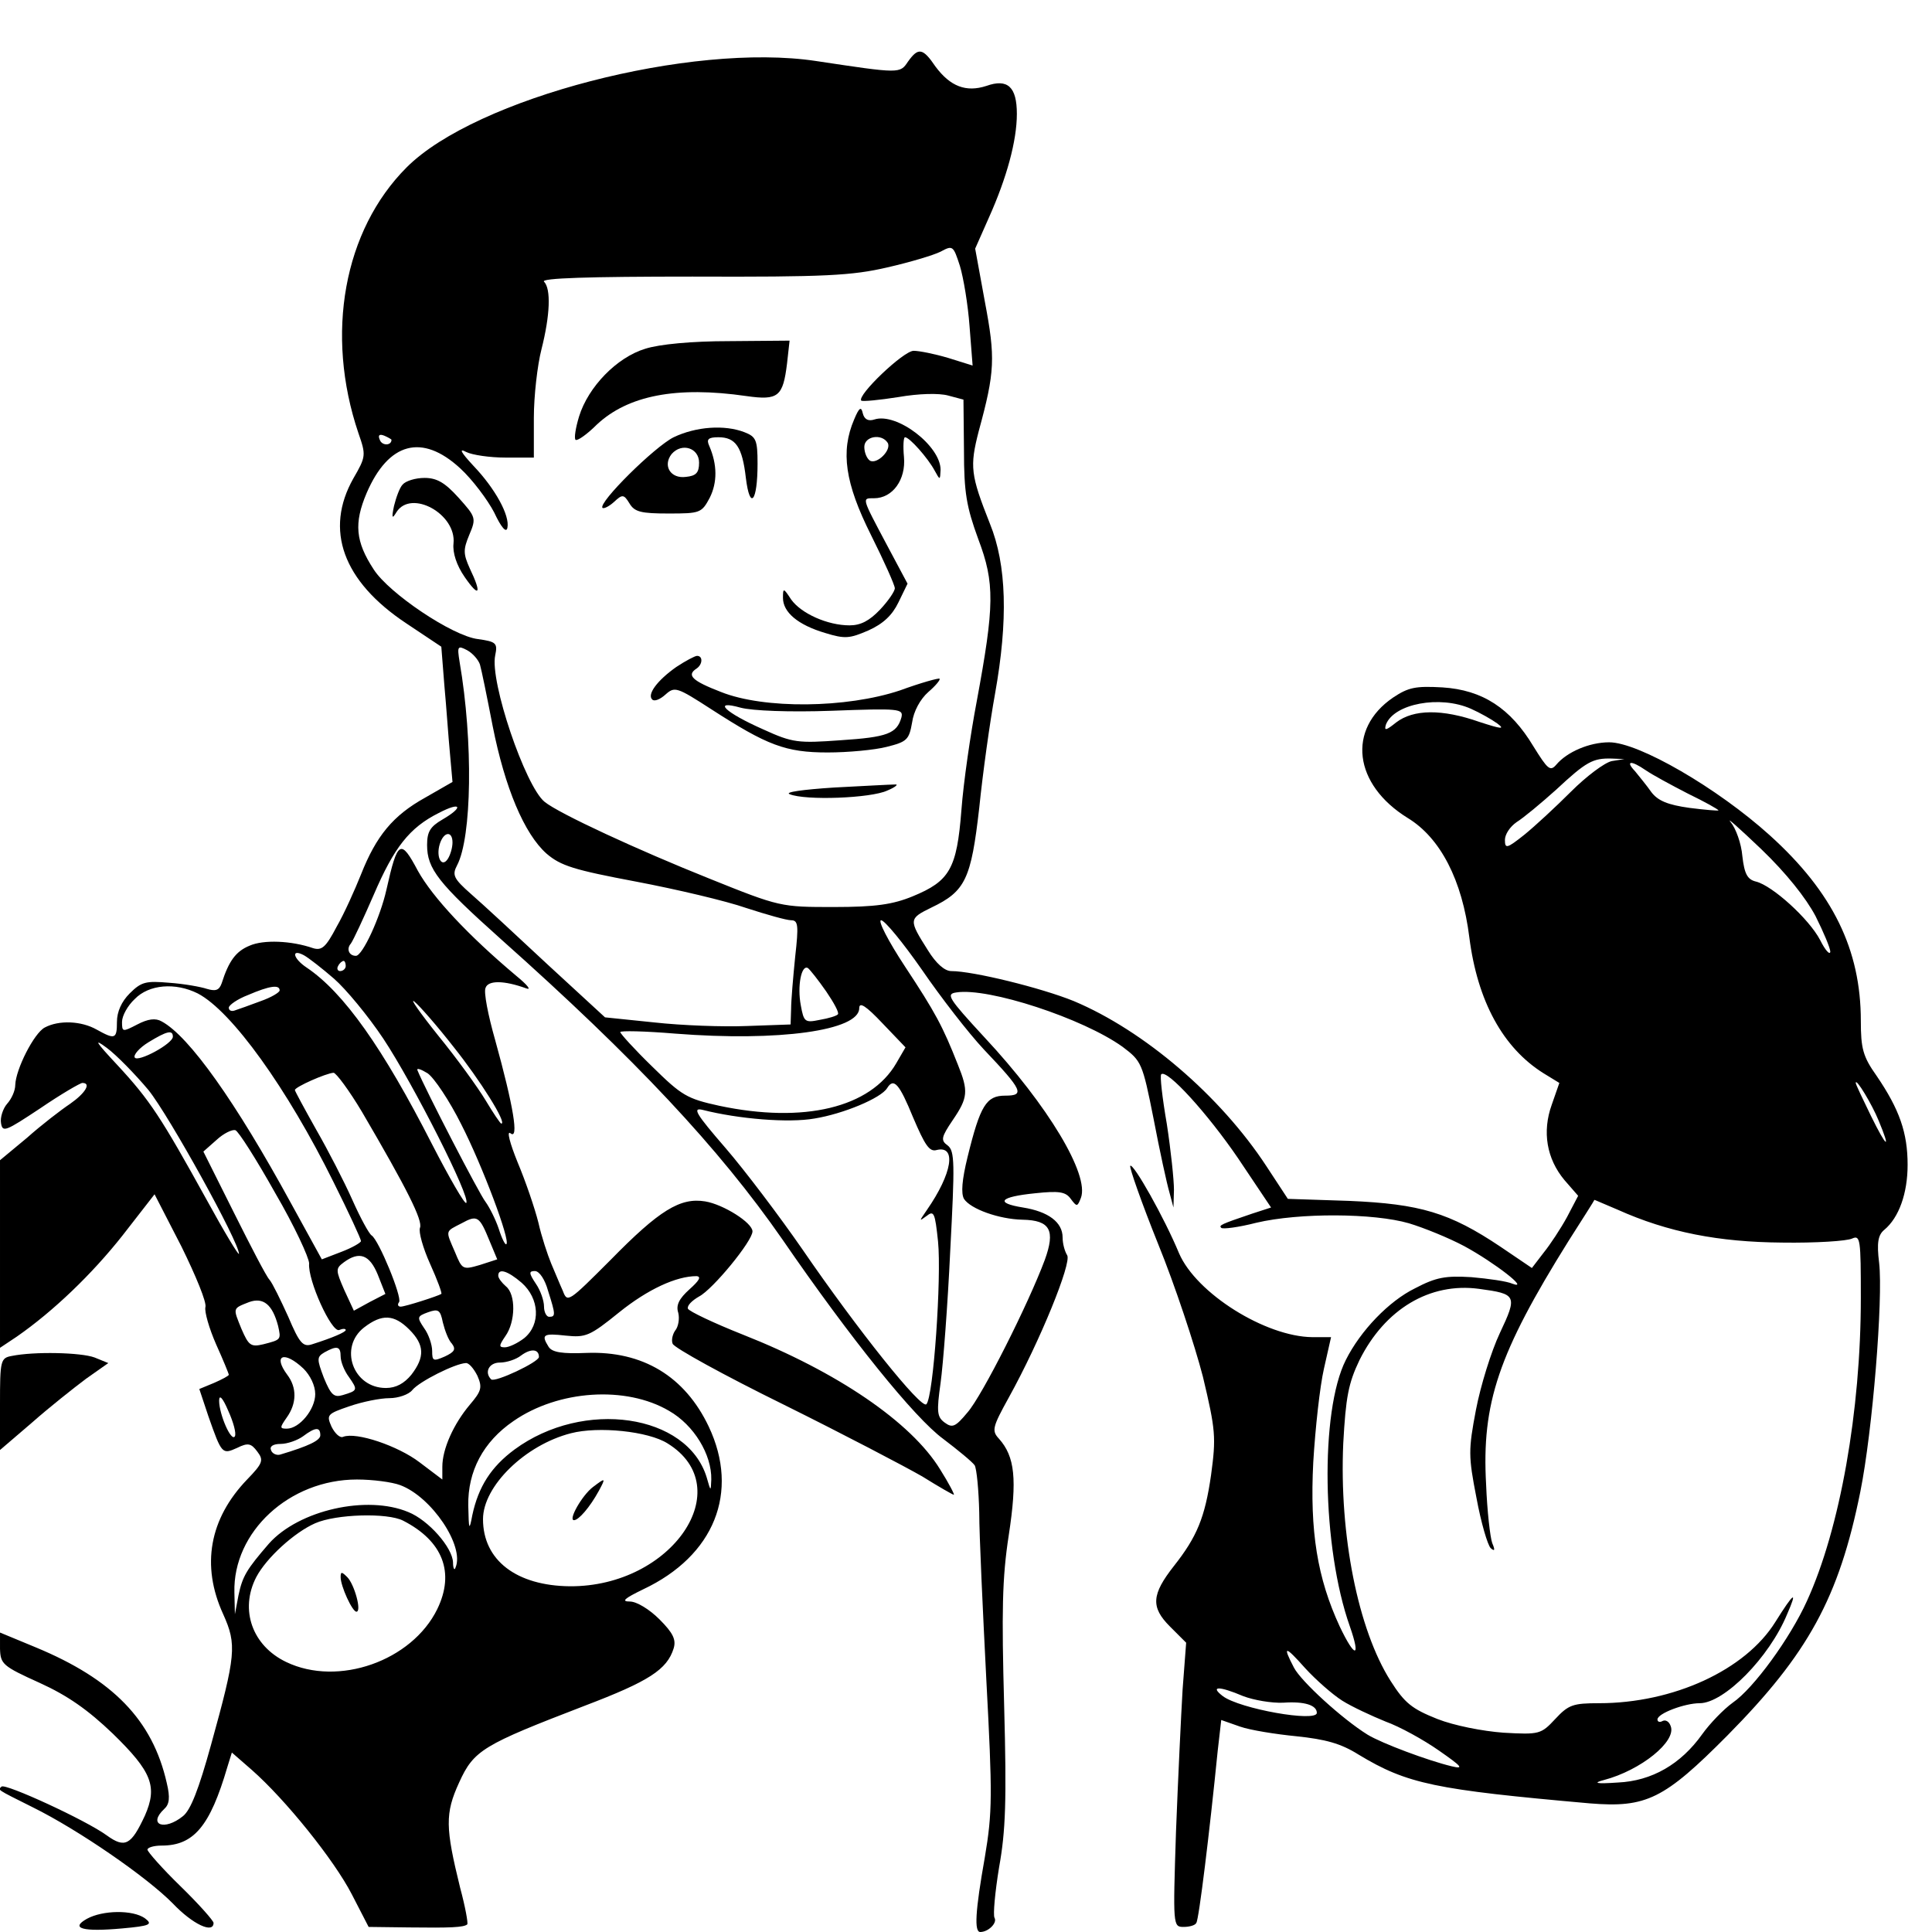 <?xml version="1.0" standalone="no"?>
<!DOCTYPE svg PUBLIC "-//W3C//DTD SVG 20010904//EN"
 "http://www.w3.org/TR/2001/REC-SVG-20010904/DTD/svg10.dtd">
<svg version="1.0" xmlns="http://www.w3.org/2000/svg"
 width="380pt" height="380pt" viewBox="0 0 380 380"
 preserveAspectRatio="xMidYMid meet">
<g transform="translate(0,380) scale(0.1,-0.1)"
fill="#000000" stroke="none">
<path d="M1786 3679 c-16 -24 -15 -24 -181 1 -245 37 -669 -73 -805 -209 -124
-124 -161 -328 -95 -523 15 -43 15 -46 -10 -89 -57 -101 -21 -202 104 -285
l69 -46 6 -76 c4 -43 8 -103 11 -134 l5 -56 -54 -31 c-63 -35 -96 -75 -126
-151 -12 -30 -33 -77 -48 -103 -21 -40 -29 -47 -46 -42 -43 15 -98 17 -125 5
-27 -11 -41 -30 -55 -74 -5 -14 -12 -16 -29 -11 -12 4 -45 10 -74 12 -46 4
-55 2 -78 -21 -16 -16 -25 -36 -25 -56 0 -34 -4 -35 -40 -15 -30 17 -74 19
-102 4 -21 -11 -57 -82 -58 -113 0 -11 -7 -27 -16 -37 -8 -9 -14 -27 -12 -38
3 -19 9 -16 77 29 41 28 79 50 83 50 18 0 6 -20 -24 -41 -18 -12 -57 -42 -85
-67 l-53 -44 0 -184 0 -185 33 22 c72 50 148 123 208 199 l63 81 53 -103 c28
-57 50 -110 47 -119 -2 -9 7 -41 21 -73 14 -31 25 -58 25 -60 0 -2 -13 -9 -29
-16 l-29 -12 18 -54 c26 -74 27 -75 56 -62 22 11 28 9 40 -7 13 -17 11 -23
-20 -55 -74 -77 -91 -169 -47 -265 27 -60 25 -80 -24 -257 -24 -87 -40 -128
-55 -140 -37 -30 -70 -17 -37 14 10 9 12 22 5 51 -28 124 -106 204 -258 267
l-70 29 0 -32 c1 -30 5 -34 78 -67 55 -25 95 -53 144 -100 77 -75 88 -104 63
-161 -27 -58 -39 -65 -75 -39 -41 30 -200 103 -207 96 -7 -7 -12 -4 62 -41 89
-44 224 -137 275 -189 39 -41 80 -60 80 -38 0 4 -29 37 -65 72 -36 35 -65 68
-65 72 0 4 12 8 28 8 63 0 95 38 129 154 l9 29 39 -34 c66 -58 162 -177 197
-245 l33 -64 80 -1 c81 -1 107 0 114 6 2 2 -4 35 -14 72 -29 118 -30 146 -2
207 29 64 47 74 247 151 126 48 162 71 175 113 5 17 -1 30 -28 57 -20 20 -45
35 -58 35 -18 0 -11 6 26 24 140 66 190 191 129 320 -47 99 -130 149 -240 145
-48 -2 -68 1 -75 12 -15 24 -11 27 34 22 39 -4 47 -1 105 46 56 45 112 71 152
71 10 -1 5 -9 -14 -26 -20 -18 -27 -31 -22 -46 3 -12 0 -28 -6 -35 -5 -7 -8
-19 -5 -26 3 -8 101 -62 219 -120 117 -58 239 -122 272 -141 32 -20 60 -36 62
-36 2 0 -10 23 -27 50 -57 93 -203 192 -388 265 -58 23 -106 46 -108 51 -2 6
8 16 22 24 27 14 105 109 105 128 0 17 -57 53 -93 59 -49 8 -90 -17 -186 -115
-83 -83 -85 -85 -94 -61 -6 13 -16 38 -23 54 -7 17 -19 53 -25 80 -7 28 -25
81 -41 119 -15 37 -22 63 -14 57 17 -14 6 53 -30 183 -14 49 -23 95 -19 103 5
15 36 15 80 -1 11 -4 2 7 -20 25 -94 79 -164 154 -193 206 -34 64 -40 61 -62
-37 -12 -54 -47 -130 -60 -130 -14 0 -19 14 -10 24 5 7 25 50 45 96 40 93 70
132 128 161 44 23 50 12 7 -13 -24 -14 -30 -24 -30 -50 0 -47 22 -75 145 -185
265 -236 429 -411 554 -591 134 -195 260 -351 316 -392 29 -22 57 -45 62 -52
4 -7 8 -49 9 -93 0 -44 7 -192 14 -330 12 -226 12 -259 -3 -348 -19 -107 -21
-147 -9 -147 16 0 34 18 28 28 -3 6 1 50 9 99 13 72 15 131 10 318 -5 185 -4
251 9 335 17 111 12 155 -19 190 -15 16 -13 23 19 81 62 112 124 265 115 280
-5 8 -9 23 -9 35 0 30 -28 51 -78 59 -56 9 -46 21 24 28 47 5 60 3 70 -11 12
-16 13 -16 20 2 17 45 -64 181 -190 316 -71 77 -76 85 -55 88 63 10 249 -51
327 -107 37 -28 39 -31 61 -142 12 -63 26 -127 31 -144 l8 -30 1 35 c0 19 -6
77 -14 129 -9 52 -14 96 -11 98 11 11 91 -77 151 -165 l65 -97 -37 -12 c-62
-21 -66 -23 -61 -28 3 -3 34 1 69 10 85 20 231 19 300 -1 30 -9 79 -29 109
-45 59 -32 130 -87 95 -74 -11 5 -47 10 -81 13 -51 3 -69 0 -111 -22 -51 -25
-107 -83 -136 -141 -51 -101 -47 -369 8 -524 22 -63 10 -63 -20 0 -44 95 -59
187 -52 323 4 67 13 149 21 184 l14 62 -37 0 c-92 1 -228 86 -262 165 -29 70
-90 178 -96 172 -2 -3 22 -72 55 -154 33 -81 72 -199 88 -261 25 -105 26 -119
16 -193 -12 -84 -28 -122 -73 -179 -44 -56 -46 -81 -8 -119 l32 -32 -7 -92
c-3 -51 -9 -176 -13 -280 -6 -185 -6 -187 15 -187 11 0 23 3 25 8 5 6 26 178
42 338 l7 61 37 -13 c20 -7 70 -15 111 -19 57 -6 87 -14 122 -36 96 -58 150
-69 455 -96 111 -9 146 8 271 134 158 160 219 270 261 479 24 119 45 379 37
450 -5 40 -2 55 10 65 29 24 46 72 46 128 0 63 -16 109 -61 175 -27 38 -31 54
-31 108 0 140 -55 253 -179 365 -103 93 -258 183 -316 183 -39 0 -83 -19 -104
-44 -12 -14 -17 -9 -45 36 -45 75 -100 111 -179 116 -53 3 -67 0 -97 -20 -91
-62 -78 -171 29 -237 64 -39 107 -122 121 -235 16 -125 66 -217 146 -267 l31
-19 -15 -43 c-19 -53 -10 -106 25 -148 l27 -31 -22 -42 c-12 -22 -33 -54 -46
-70 l-23 -30 -62 42 c-100 67 -158 84 -297 90 l-121 4 -42 64 c-91 139 -241
267 -379 325 -64 26 -198 59 -241 59 -13 0 -30 15 -46 41 -38 60 -38 62 7 84
67 32 78 56 94 196 7 69 21 169 31 224 26 145 23 254 -10 335 -38 96 -40 112
-22 182 32 117 33 144 12 255 l-19 104 27 61 c35 78 55 151 55 204 0 53 -18
70 -60 55 -40 -13 -71 -1 -100 38 -25 37 -34 38 -54 10z m121 -521 l6 -77 -48
15 c-27 8 -57 14 -68 14 -20 0 -112 -88 -103 -98 3 -2 35 1 73 7 40 7 80 8 98
3 l30 -8 1 -100 c0 -83 5 -111 28 -174 33 -87 32 -131 -3 -320 -12 -63 -26
-159 -30 -213 -9 -116 -23 -140 -96 -170 -39 -16 -73 -21 -155 -21 -104 0
-106 0 -245 56 -140 56 -296 128 -324 151 -38 31 -108 237 -97 288 5 24 2 27
-34 32 -50 6 -175 90 -205 137 -36 55 -39 91 -14 150 43 100 109 118 184 49
24 -22 54 -62 67 -87 14 -30 24 -41 26 -30 5 24 -24 77 -67 122 -25 27 -29 35
-14 27 12 -6 47 -11 77 -11 l56 0 0 78 c0 43 7 104 15 135 17 67 19 119 5 133
-7 7 88 10 292 10 262 -1 314 2 383 18 44 10 91 24 105 31 24 13 25 12 38 -28
7 -23 16 -77 19 -119z m-1137 -223 c0 -12 -19 -12 -23 0 -4 9 -1 12 9 8 7 -3
14 -7 14 -8z m174 -442 c3 -10 14 -64 25 -121 24 -121 62 -212 106 -251 28
-24 54 -32 176 -55 79 -15 177 -38 217 -52 40 -13 79 -24 88 -24 14 0 15 -10
8 -72 -4 -40 -8 -86 -8 -103 l-1 -30 -85 -3 c-47 -2 -129 1 -183 7 l-97 10
-113 104 c-61 57 -129 120 -151 139 -34 30 -37 37 -27 56 29 55 32 243 5 400
-5 31 -4 33 15 23 11 -6 22 -19 25 -28z m1949 -87 c18 -8 41 -21 52 -29 16
-12 8 -11 -35 3 -74 26 -130 25 -164 -1 -20 -16 -24 -17 -20 -4 16 41 106 58
167 31z m277 -103 c-14 -3 -50 -30 -80 -60 -30 -30 -71 -68 -92 -85 -34 -27
-38 -28 -38 -10 0 11 10 26 23 35 13 8 48 37 78 64 59 55 72 62 109 61 l25 -1
-25 -4z m67 -18 c13 -9 50 -29 83 -46 33 -16 60 -31 60 -33 0 -1 -26 1 -57 5
-43 6 -62 14 -75 31 -9 13 -24 31 -32 41 -20 21 -8 22 21 2z m334 -287 c16
-32 29 -63 29 -70 -1 -7 -10 3 -20 23 -22 42 -94 107 -126 115 -17 4 -23 15
-27 50 -2 25 -13 55 -23 67 -10 12 17 -12 60 -53 49 -47 88 -96 107 -132z
m-2681 145 c0 -10 -4 -24 -9 -32 -12 -19 -24 3 -16 29 8 25 25 26 25 3z m923
-250 c37 -54 92 -125 122 -157 77 -81 81 -91 42 -91 -37 0 -49 -19 -74 -121
-11 -45 -13 -71 -7 -82 13 -20 69 -40 115 -41 55 -1 65 -21 44 -79 -32 -86
-123 -267 -152 -300 -24 -29 -30 -31 -45 -20 -15 11 -16 21 -8 78 5 36 14 153
19 260 9 172 9 196 -5 207 -14 10 -13 16 10 50 30 44 31 57 10 109 -30 76 -44
102 -104 193 -33 50 -54 91 -47 91 7 0 43 -44 80 -97z m-1156 -18 c23 -20 67
-73 97 -118 59 -89 173 -314 163 -323 -3 -3 -33 49 -67 115 -97 190 -174 299
-247 348 -27 18 -31 38 -5 24 9 -5 36 -26 59 -46z m23 25 c0 -5 -5 -10 -11
-10 -5 0 -7 5 -4 10 3 6 8 10 11 10 2 0 4 -4 4 -10z m945 -50 c15 -22 26 -42
23 -45 -2 -3 -18 -8 -36 -11 -29 -6 -31 -4 -37 29 -7 37 1 80 14 73 4 -3 20
-23 36 -46z m-1236 -4 c67 -35 176 -187 267 -371 30 -60 54 -112 54 -116 0 -3
-17 -13 -38 -21 l-39 -15 -61 111 c-108 198 -200 328 -254 357 -12 7 -27 5
-48 -6 -29 -15 -30 -15 -30 5 0 12 11 32 25 45 28 29 80 33 124 11z m161 6 c0
-4 -17 -14 -37 -21 -21 -8 -44 -16 -50 -18 -7 -3 -13 -1 -13 5 0 5 17 17 38
25 42 18 62 21 62 9z m342 -111 c52 -65 106 -151 94 -151 -2 0 -16 21 -31 46
-15 25 -57 83 -93 127 -36 45 -57 75 -47 67 10 -8 45 -48 77 -89z m871 -32
c-51 -88 -182 -119 -348 -84 -64 14 -74 20 -132 77 -35 34 -63 65 -63 68 0 3
48 2 108 -3 204 -16 362 6 362 50 0 13 13 5 46 -30 l45 -47 -18 -31z m-1423
52 c0 -14 -69 -51 -75 -41 -3 5 9 19 27 30 36 22 48 25 48 11z m-48 -105 c41
-51 178 -299 178 -322 0 -5 -29 43 -64 107 -89 161 -111 195 -175 264 -43 46
-48 54 -21 34 19 -14 56 -52 82 -83z m615 -67 c42 -82 97 -229 89 -236 -2 -3
-9 11 -15 30 -6 18 -18 42 -26 53 -12 15 -118 220 -134 259 -2 5 7 2 20 -6 13
-9 43 -54 66 -100z m-195 24 c89 -152 120 -214 114 -228 -3 -8 6 -40 20 -71
14 -31 24 -58 22 -59 -6 -4 -71 -25 -80 -25 -5 0 -7 4 -3 9 6 10 -40 122 -54
131 -5 3 -22 34 -38 70 -16 36 -48 98 -71 138 -23 41 -42 76 -42 78 0 6 61 33
76 34 5 0 31 -35 56 -77z m1084 -11 c23 -54 32 -68 46 -64 40 10 31 -46 -19
-118 -15 -22 -16 -23 -1 -12 15 12 17 7 23 -50 7 -70 -9 -306 -23 -320 -10
-10 -135 146 -244 305 -45 65 -113 155 -151 199 -58 67 -66 80 -45 75 71 -18
169 -26 220 -17 56 9 131 40 143 60 13 21 24 8 51 -58z m1899 -6 c25 -60 16
-54 -15 9 -16 33 -30 62 -30 65 0 11 32 -42 45 -74z m-3154 -142 c38 -65 67
-128 67 -139 -3 -33 44 -136 59 -131 7 3 13 3 13 0 0 -4 -25 -15 -66 -28 -18
-6 -25 2 -47 54 -15 33 -31 66 -37 73 -6 6 -37 66 -70 132 l-60 120 26 23 c14
13 31 21 37 19 6 -2 41 -57 78 -123z m2640 -33 c100 -45 200 -64 324 -65 66
-1 128 3 138 8 16 7 17 -1 17 -117 0 -222 -41 -454 -106 -596 -33 -73 -105
-172 -146 -200 -18 -13 -45 -41 -60 -62 -42 -59 -99 -92 -166 -95 -43 -3 -50
-1 -27 5 72 19 143 76 131 106 -3 9 -10 13 -16 10 -5 -3 -10 -2 -10 3 0 12 54
32 83 32 48 0 137 90 172 175 21 48 14 44 -23 -15 -59 -95 -201 -160 -347
-160 -51 0 -60 -3 -86 -31 -28 -30 -31 -31 -102 -27 -41 3 -97 14 -130 27 -50
20 -64 31 -92 75 -64 101 -101 287 -93 467 5 91 10 118 32 164 50 100 138 153
235 140 74 -10 76 -13 41 -87 -17 -36 -38 -104 -47 -151 -15 -79 -15 -91 1
-173 9 -49 22 -93 28 -99 8 -7 9 -4 3 10 -4 11 -10 63 -12 115 -9 160 24 258
162 479 28 44 51 80 51 81 1 0 21 -9 45 -19z m-2218 -62 l15 -36 -34 -11 c-34
-10 -35 -9 -49 25 -19 44 -20 40 13 57 31 17 35 14 55 -35z m-220 -66 l15 -38
-31 -16 -31 -17 -19 41 c-17 39 -17 42 -1 54 31 23 51 15 67 -24z m283 -16
c35 -31 38 -82 5 -109 -13 -10 -30 -18 -38 -18 -12 0 -12 3 1 22 20 28 21 82
1 98 -8 7 -15 16 -15 21 0 15 18 10 46 -14z m52 -16 c15 -47 15 -51 2 -51 -5
0 -10 9 -10 20 0 12 -7 32 -16 45 -14 21 -14 25 -2 25 9 0 20 -17 26 -39z
m-531 -69 c6 -27 6 -27 -29 -36 -25 -6 -29 -2 -43 30 -17 42 -18 40 15 53 28
10 46 -5 57 -47z m342 -35 c8 -11 5 -16 -14 -25 -23 -10 -25 -9 -25 11 0 12
-7 33 -16 45 -14 21 -14 23 8 31 20 7 24 5 29 -20 4 -16 11 -35 18 -42z m-84
28 c30 -30 31 -54 4 -89 -14 -17 -30 -26 -50 -26 -65 0 -93 80 -43 119 35 27
59 26 89 -4z m-135 -53 c0 -10 7 -28 16 -40 18 -26 18 -27 -12 -36 -17 -5 -23
0 -37 34 -14 37 -14 41 1 50 25 14 32 12 32 -8z m390 -1 c0 -10 -87 -51 -94
-44 -14 14 -4 33 17 33 13 0 32 6 42 14 19 14 35 13 35 -3z m-463 -23 c13 -13
23 -33 23 -50 0 -30 -31 -68 -56 -68 -14 0 -14 2 0 22 20 28 20 59 1 84 -29
39 -6 48 32 12z m342 -14 c10 -23 8 -30 -15 -57 -32 -38 -54 -87 -54 -122 l0
-25 -45 34 c-42 32 -124 60 -150 50 -6 -3 -16 6 -23 20 -10 23 -9 25 35 40 26
9 61 16 79 16 17 0 38 7 45 16 14 17 84 52 105 53 6 1 16 -11 23 -25z m-477
-119 c-7 -12 -31 43 -31 70 0 13 7 6 18 -20 10 -22 16 -44 13 -50z m854 50
c49 -28 84 -86 83 -135 -1 -24 -1 -24 -9 4 -38 125 -242 155 -378 55 -46 -34
-71 -73 -83 -129 -6 -32 -7 -30 -8 19 -1 67 29 125 89 166 88 61 221 70 306
20z m-686 -48 c0 -10 -22 -21 -79 -38 -7 -2 -16 2 -18 9 -3 7 4 12 19 12 13 0
33 7 44 15 24 18 34 19 34 2z m683 -16 c141 -87 9 -282 -192 -281 -105 1 -171
51 -171 132 0 65 83 146 173 169 54 14 152 4 190 -20z m-526 -82 c62 -23 127
-120 109 -162 -2 -7 -5 -2 -5 10 -1 29 -48 83 -88 99 -81 34 -215 4 -274 -62
-44 -51 -52 -64 -60 -102 l-7 -37 -1 43 c-3 119 108 222 241 222 31 0 69 -5
85 -11z m6 -70 c78 -40 102 -102 67 -174 -50 -102 -195 -153 -297 -104 -67 32
-92 103 -59 167 20 38 75 88 116 106 41 18 142 21 173 5z m1847 -354 c19 -12
58 -30 85 -41 28 -10 75 -36 105 -57 46 -32 50 -37 25 -31 -46 11 -137 45
-165 62 -50 31 -131 105 -145 132 -23 44 -18 44 22 -1 21 -23 54 -52 73 -64z
m-195 9 c21 -8 56 -14 79 -13 42 3 66 -5 66 -20 0 -19 -152 8 -185 33 -26 20
-7 20 40 0z"/>
<path d="M1269 3114 c-56 -17 -112 -75 -130 -133 -7 -23 -10 -43 -7 -46 3 -3
22 10 42 30 61 57 156 76 294 56 63 -9 72 -1 80 64 l5 45 -119 -1 c-73 0 -137
-6 -165 -15z"/>
<path d="M1680 2975 c-27 -63 -18 -125 33 -227 26 -52 47 -99 47 -105 0 -6
-13 -25 -29 -42 -21 -22 -38 -31 -60 -31 -43 0 -95 23 -115 51 -15 23 -16 23
-16 3 0 -28 29 -53 83 -69 39 -12 48 -11 85 5 29 13 47 30 59 55 l18 37 -40
75 c-51 96 -50 93 -26 93 37 0 63 37 59 81 -2 21 -1 39 2 39 9 0 45 -41 58
-65 11 -20 11 -20 12 1 0 47 -86 113 -130 99 -12 -4 -20 0 -23 12 -3 14 -7 12
-17 -12z m66 -46 c8 -14 -21 -43 -35 -35 -6 4 -11 16 -11 27 0 21 34 27 46 8z"/>
<path d="M1325 2940 c-38 -19 -149 -129 -140 -139 3 -2 13 3 23 12 16 15 19
15 30 -3 10 -17 23 -20 77 -20 62 0 65 1 81 31 15 30 15 65 -1 102 -6 13 -2
17 18 17 34 0 47 -19 54 -80 8 -65 23 -47 23 28 0 47 -3 53 -26 62 -39 15 -95
11 -139 -10z m50 -50 c0 -20 -6 -26 -26 -28 -30 -4 -46 22 -28 45 20 23 54 12
54 -17z"/>
<path d="M792 2847 c-6 -6 -13 -26 -17 -42 -5 -24 -4 -27 5 -12 29 45 118 -4
112 -62 -2 -18 6 -43 22 -66 29 -42 34 -33 10 17 -13 29 -13 37 -1 66 14 33
13 35 -21 73 -27 30 -43 39 -67 39 -18 0 -37 -6 -43 -13z"/>
<path d="M1330 2488 c-37 -26 -58 -54 -47 -64 4 -4 15 0 26 10 18 16 22 15 90
-29 110 -71 146 -85 229 -85 40 0 93 5 116 11 40 10 44 14 50 48 3 22 16 46
32 60 14 12 24 24 22 26 -1 2 -37 -8 -78 -23 -105 -35 -267 -37 -352 -3 -57
22 -68 33 -48 46 12 8 13 25 1 25 -4 0 -23 -10 -41 -22z m306 -86 c133 5 141
4 137 -13 -9 -32 -28 -39 -120 -45 -83 -6 -94 -5 -151 21 -77 34 -102 59 -45
43 23 -6 95 -9 179 -6z"/>
<path d="M1640 2251 c-61 -4 -97 -9 -87 -13 31 -13 160 -8 192 7 17 7 23 13
15 12 -8 0 -62 -3 -120 -6z"/>
<path d="M1166 875 c-21 -16 -49 -65 -37 -65 9 0 31 25 49 58 14 26 13 26 -12
7z"/>
<path d="M670 698 c0 -18 23 -68 31 -68 11 0 -4 54 -18 68 -11 11 -13 11 -13
0z"/>
<path d="M23 1133 c-22 -4 -23 -9 -23 -95 l0 -90 63 54 c34 30 82 68 106 86
l44 31 -27 11 c-27 10 -119 12 -163 3z"/>
<path d="M171 26 c-34 -19 -8 -26 69 -19 56 5 61 8 45 20 -24 17 -83 16 -114
-1z"/>
</g>
</svg>
